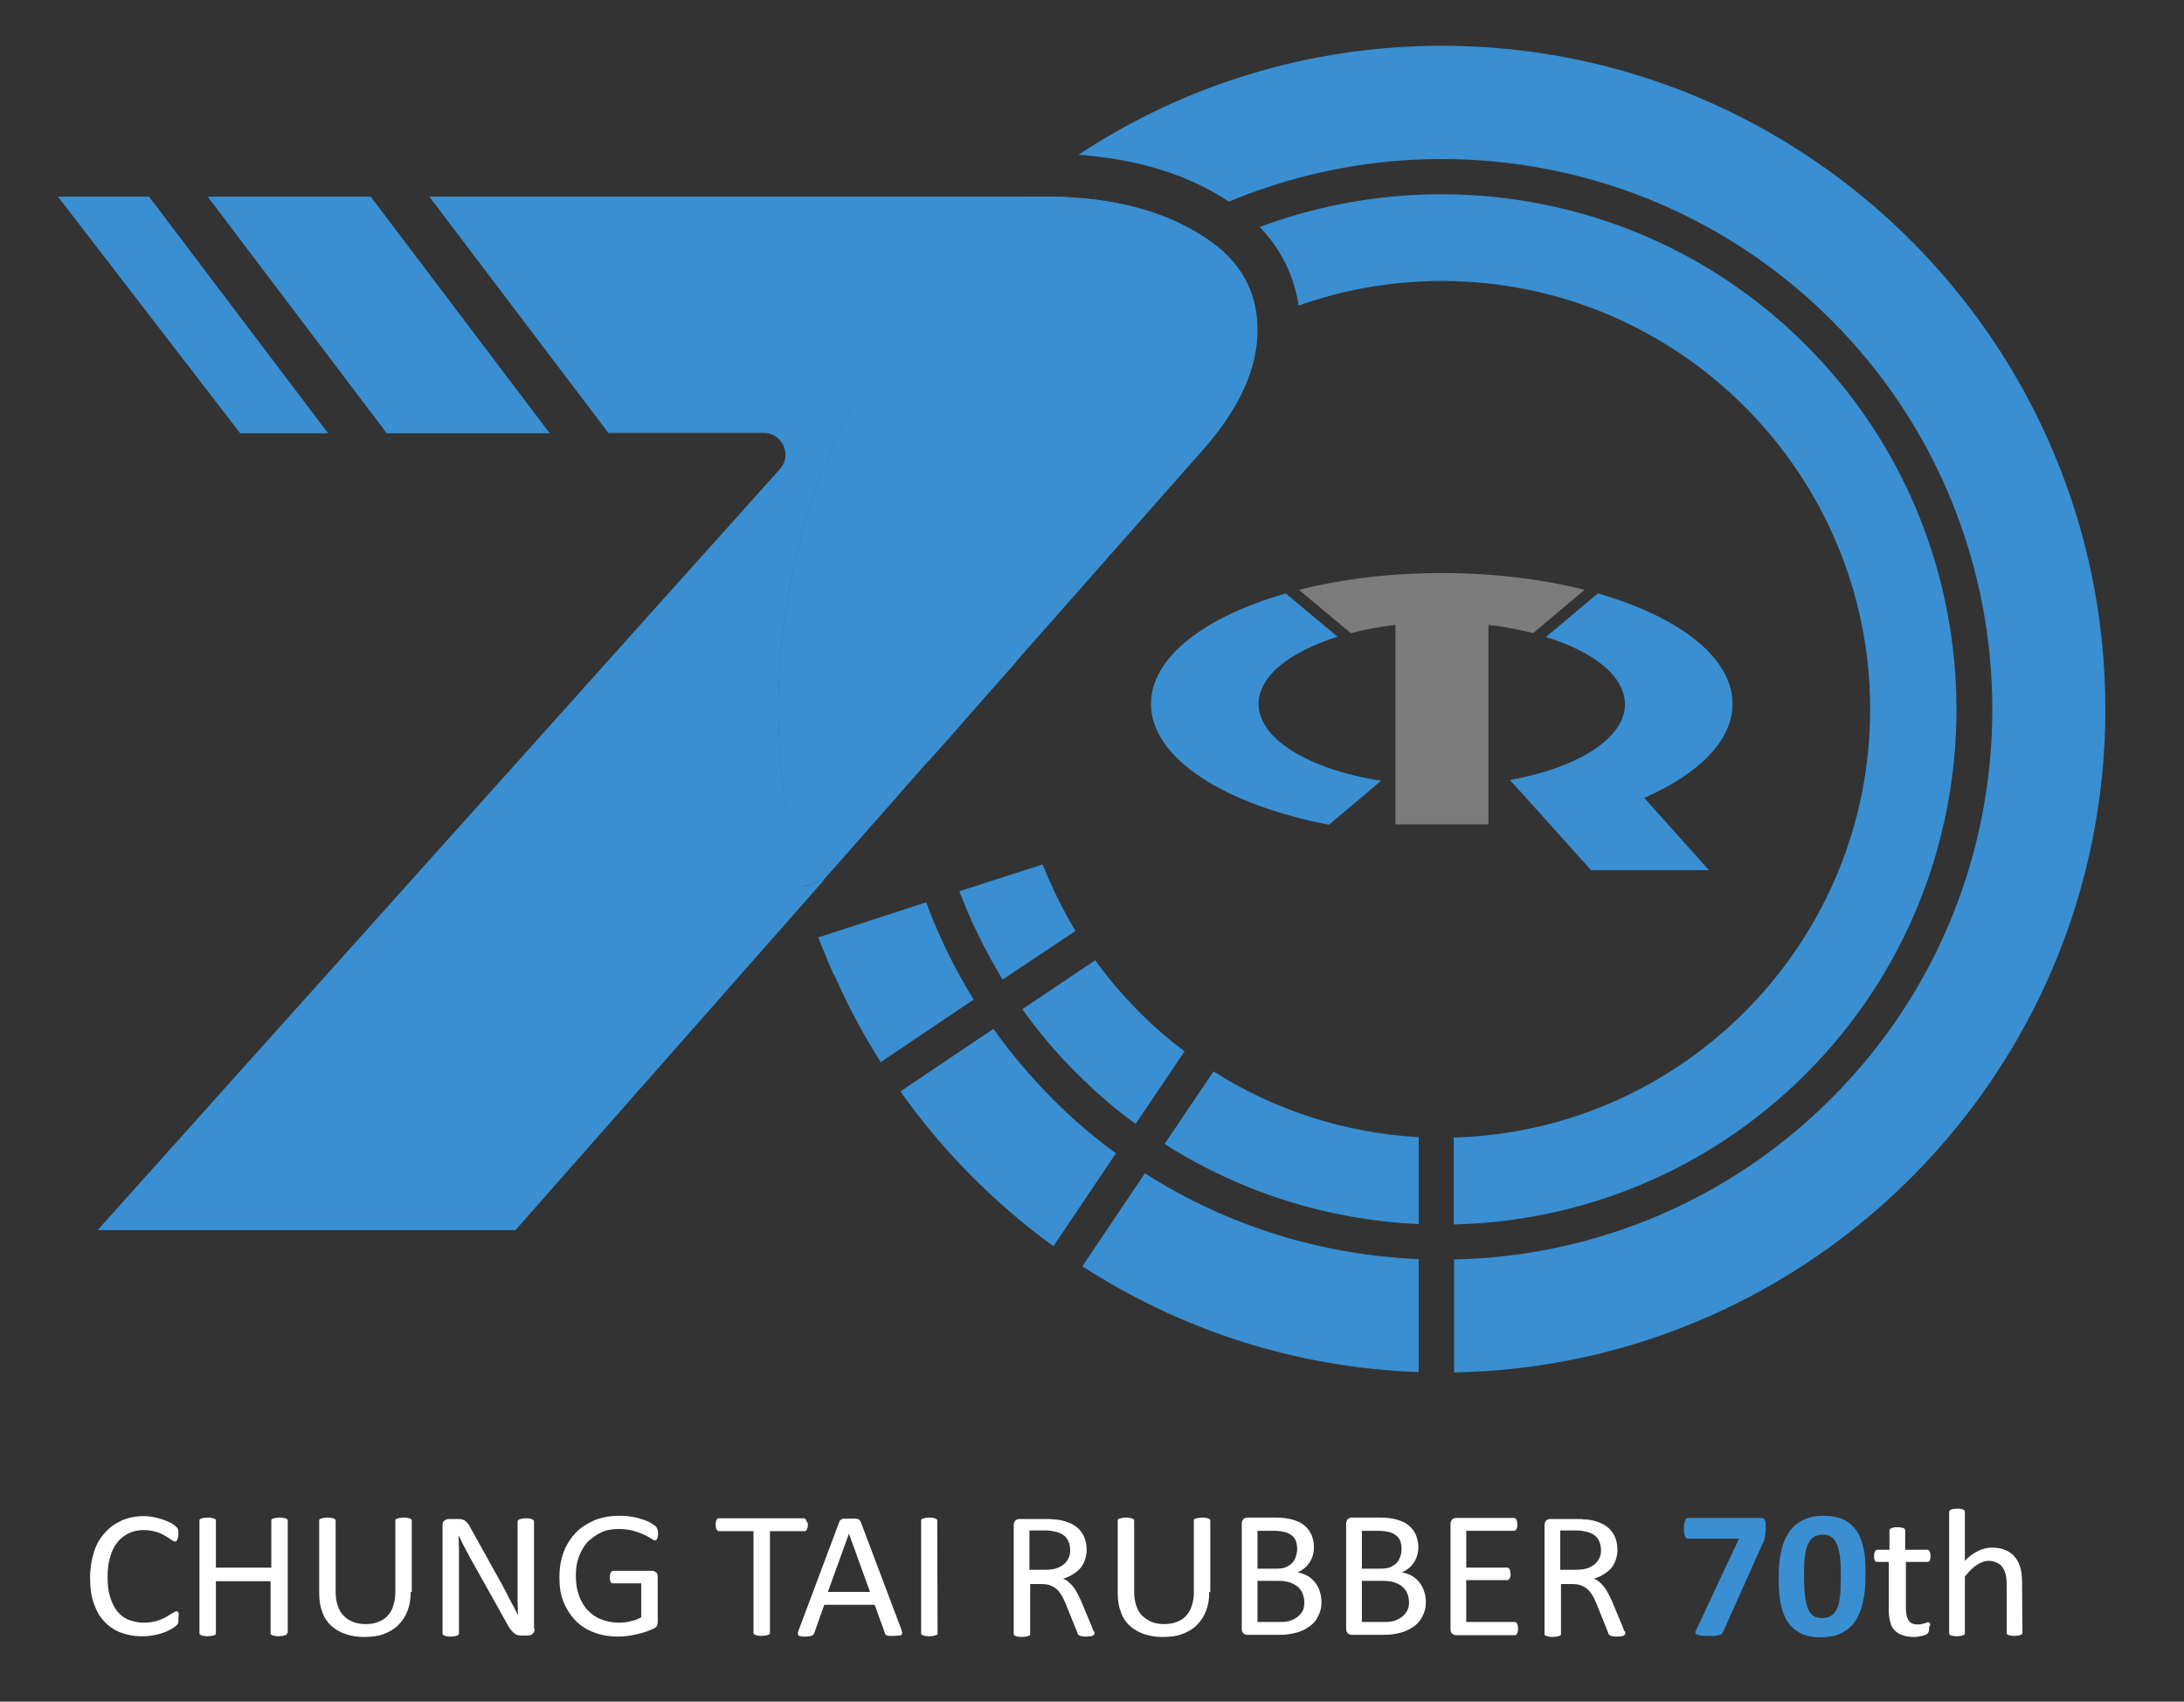 <?xml version="1.0" encoding="utf-8"?>
<!-- Generator: Adobe Illustrator 22.1.0, SVG Export Plug-In . SVG Version: 6.00 Build 0)  -->
<svg version="1.1" xmlns="http://www.w3.org/2000/svg" xmlns:xlink="http://www.w3.org/1999/xlink" x="0px" y="0px"
	 viewBox="0 0 611 476" style="enable-background:new 0 0 611 476;" xml:space="preserve">
<rect x="0" y="0" width="611" height="476" fill="#333333" stroke="none"/>
<style type="text/css">
	.st0{display:none;}
	.st1{display:inline;opacity:0.31;stroke:#FFFFFF;stroke-miterlimit:10;}
	.st2{fill:#398FD1;}
	.st3{fill:#FFFFFF;}
	.st4{fill:#7C7C7C;}
</style>
<g id="圖層_2" class="st0">
	<rect x="-18.7" y="-12" class="st1" width="641.3" height="504"/>
</g>
<g id="圖層_1">
	<g>
		<g>
			<g>
				<path class="st2" d="M300.9,260.4c-3.6-5.9-6.6-12.1-9.2-18.6l-23.3,7.5c3.2,8.5,7.3,16.8,12.1,24.7L300.9,260.4z"/>
				<path class="st2" d="M306.4,268.6L286,282.3c4.5,6.3,9.6,12.4,15.3,18c5.2,5.2,10.6,9.9,16.4,14.1l13.7-20.3
					C321.8,286.9,313.4,278.3,306.4,268.6z"/>
				<path class="st2" d="M339.5,299.7L325.8,320c21.7,13.8,46.2,21.3,71.1,22.4v-24.3C375.9,316.9,356.3,310.4,339.5,299.7z"/>
				<path class="st2" d="M272.4,279.6c-5.4-8.7-9.8-17.8-13.3-27.2l-28.9,9.4l-1.3,0.4c0,0,2.2,5.6,4.4,10.6l0.1-0.1
					c3.7,8.5,8.1,16.7,13,24.4L272.4,279.6z"/>
				<path class="st2" d="M294.4,307.3c-6.1-6.1-11.6-12.7-16.5-19.5l-26,17.5c11.8,16.7,26.3,31.3,42.8,43.3l17.5-26
					C306,318.1,300,313,294.4,307.3z"/>
				<path class="st2" d="M320.3,328.2l-17.5,26c27.3,17.7,59.5,28.4,94.1,29.6v-31.6C370.1,351.1,343.6,343.1,320.3,328.2z"/>
				<polygon class="st3" points="396.5,207.9 396.9,207.8 396.9,207.7 				"/>
				<polygon class="st3" points="401.8,198.4 401.8,198.4 401.8,198.4 				"/>
				<polygon class="st3" points="404.1,205.5 403.7,204.4 402.7,205.9 				"/>
				<polygon class="st3" points="403.4,203.3 403.7,204.4 405.9,201.2 401.8,198.4 404.6,202.5 				"/>
				<polygon class="st3" points="396.9,214.5 402.7,205.9 396.9,207.8 				"/>
				<polygon class="st3" points="396.9,207.7 396.9,207.8 402.7,205.9 403.7,204.4 403.4,203.3 				"/>
				<polygon class="st3" points="401.8,198.4 401.8,198.4 401.8,198.4 				"/>
				<polygon class="st3" points="403.4,203.3 404.6,202.5 401.8,198.4 401.8,198.4 				"/>
				<polygon class="st3" points="401.8,198.4 396.9,198.4 396.9,207.7 403.4,203.3 				"/>
				<path class="st2" d="M259.9,212.8l24.4-27.7c4.6-41.9,30.9-77.3,67.4-94.8c-0.5-8.7-4.3-15.8-11.4-21.6
					c-14.1,6.8-27.3,16.1-38.9,27.7C269.6,128.2,255.8,171.2,259.9,212.8z"/>
				<path class="st2" d="M363.3,85.5c12.5-4.5,26-6.9,40.1-6.9c66.1,0,119.8,53.8,119.8,119.8c0,65-52,118-116.5,119.8v24.3
					c35.8-0.8,71.3-14.9,98.5-42.1c56.2-56.2,56.2-147.7,0-203.9c-41.2-41.2-101.4-52.2-152.8-33C358.4,69.7,362,77,363.3,85.5z"/>
				<path class="st2" d="M403.4,12.8c-37.5,0-72.5,11.2-101.7,30.5c15,1.1,27.9,4.7,38.7,11c1.2,0.7,2.3,1.4,3.4,2.1
					c56-23.4,123-12.3,168.5,33.1c60.1,60.1,60.1,157.8,0,217.8c-29.2,29.2-67.2,44.2-105.5,45v31.6
					C507.5,382.1,589,299.6,589,198.4C589,96.1,505.7,12.8,403.4,12.8z"/>
				<path class="st2" d="M217.8,198.4c0,17.2,2.4,33.8,6.7,49.6l5.9-1.9l20.7-23.5c-7.4-47.1,6.9-96.9,43.1-133.1
					c10.9-10.9,23.1-19.9,36.1-26.8c-10.4-5.1-23.1-7.7-38-7.7h-6.8C244.3,89.1,217.8,140.7,217.8,198.4z"/>
				<g>
					<g>
						<g>
							<path class="st4" d="M443.3,165c-11.8-3-25.4-4.7-40-4.7c-14.5,0-28.1,1.7-39.9,4.7l14.5,12.1c3.9-1,8-1.8,12.5-2.3v55.8h26
								v-55.8c4.4,0.5,8.6,1.3,12.5,2.3L443.3,165z"/>
						</g>
					</g>
					<g>
						<g>
							<path class="st2" d="M386.4,218.4c-20-3.1-34.3-11.6-34.3-21.5c0-7.8,8.8-14.6,22.1-18.8L359.7,166
								c-22.7,6.5-37.7,17.9-37.7,30.9c0,15.2,20.6,28.2,49.8,33.8L386.4,218.4z"/>
						</g>
					</g>
					<g>
						<g>
							<path class="st2" d="M484.7,196.9c0-13-15-24.4-37.7-30.9l-14.5,12.2c13.4,4.1,22.1,11,22.1,18.8c0,9.6-13.3,17.8-32.2,21.2
								l3.2,3.5l0,0l19.5,21.7h33L460,223.2C475.2,216.5,484.7,207.2,484.7,196.9z"/>
						</g>
					</g>
				</g>
				<g>
					<g>
						<path class="st3" d="M49.9,452.8c0,0.3,0,0.5,0,0.7s0,0.4-0.1,0.5c0,0.2-0.1,0.3-0.2,0.4c-0.1,0.1-0.2,0.3-0.4,0.4
							c-0.2,0.2-0.5,0.4-1.1,0.8c-0.6,0.3-1.3,0.7-2.1,1c-0.8,0.3-1.8,0.6-2.9,0.8c-1.1,0.2-2.3,0.3-3.5,0.3c-2.2,0-4.2-0.4-6-1.1
							c-1.8-0.7-3.3-1.8-4.5-3.1c-1.3-1.4-2.2-3.1-2.9-5.1c-0.7-2-1-4.4-1-7c0-2.7,0.4-5.1,1.1-7.3c0.7-2.2,1.7-3.9,3.1-5.4
							c1.3-1.5,2.9-2.6,4.7-3.4c1.8-0.8,3.9-1.2,6.1-1.2c1,0,1.9,0.1,2.9,0.3c0.9,0.2,1.8,0.4,2.6,0.7c0.8,0.3,1.5,0.6,2.1,0.9
							c0.6,0.3,1,0.6,1.3,0.9c0.2,0.2,0.4,0.4,0.5,0.5c0.1,0.1,0.1,0.3,0.2,0.4c0,0.2,0.1,0.4,0.1,0.6s0,0.5,0,0.8
							c0,0.3,0,0.6-0.1,0.9c-0.1,0.3-0.1,0.4-0.2,0.6c-0.1,0.2-0.2,0.3-0.3,0.4c-0.1,0.1-0.2,0.1-0.4,0.1c-0.2,0-0.6-0.2-1-0.5
							c-0.4-0.3-1-0.7-1.7-1.1c-0.7-0.4-1.5-0.8-2.5-1.1c-1-0.3-2.2-0.5-3.6-0.5c-1.5,0-2.9,0.3-4.1,0.9s-2.3,1.4-3.2,2.6
							c-0.9,1.1-1.6,2.5-2,4.1c-0.5,1.6-0.7,3.5-0.7,5.6c0,2.1,0.2,3.9,0.7,5.5c0.5,1.6,1.1,2.9,2,4c0.9,1.1,1.9,1.9,3.2,2.4
							s2.7,0.8,4.3,0.8c1.4,0,2.5-0.2,3.6-0.5c1-0.3,1.9-0.7,2.6-1.1s1.3-0.8,1.8-1.1c0.5-0.3,0.8-0.5,1.1-0.5c0.1,0,0.2,0,0.3,0.1
							c0.1,0.1,0.2,0.1,0.2,0.3c0.1,0.1,0.1,0.3,0.1,0.6C50,452,49.9,452.4,49.9,452.8z"/>
						<path class="st3" d="M80.3,456.8c0,0.1,0,0.3-0.1,0.4c-0.1,0.1-0.2,0.2-0.4,0.2c-0.2,0.1-0.4,0.1-0.7,0.2
							c-0.3,0-0.6,0.1-1.1,0.1s-0.8,0-1.1-0.1c-0.3,0-0.5-0.1-0.7-0.2c-0.2-0.1-0.3-0.1-0.4-0.2c-0.1-0.1-0.1-0.2-0.1-0.4v-14.5
							H60.4v14.5c0,0.1,0,0.3-0.1,0.4c-0.1,0.1-0.2,0.2-0.4,0.2c-0.2,0.1-0.4,0.1-0.7,0.2c-0.3,0-0.7,0.1-1.1,0.1
							c-0.4,0-0.8,0-1.1-0.1c-0.3,0-0.5-0.1-0.7-0.2s-0.3-0.1-0.4-0.2c-0.1-0.1-0.1-0.2-0.1-0.4v-31.4c0-0.1,0-0.3,0.1-0.4
							c0.1-0.1,0.2-0.2,0.4-0.2c0.2-0.1,0.4-0.1,0.7-0.2c0.3,0,0.7-0.1,1.1-0.1c0.4,0,0.8,0,1.1,0.1c0.3,0,0.5,0.1,0.7,0.2
							c0.2,0.1,0.3,0.1,0.4,0.2c0.1,0.1,0.1,0.2,0.1,0.4v13.1h15.5v-13.1c0-0.1,0-0.3,0.1-0.4s0.2-0.2,0.4-0.2
							c0.2-0.1,0.4-0.1,0.7-0.2c0.3,0,0.6-0.1,1.1-0.1c0.4,0,0.8,0,1.1,0.1c0.3,0,0.5,0.1,0.7,0.2c0.2,0.1,0.3,0.1,0.4,0.2
							s0.1,0.2,0.1,0.4v31.4H80.3z"/>
						<path class="st3" d="M114.9,445.3c0,2-0.3,3.8-0.9,5.3c-0.6,1.6-1.5,2.9-2.6,4s-2.5,1.9-4.1,2.5c-1.6,0.6-3.4,0.8-5.5,0.8
							c-1.9,0-3.6-0.3-5.1-0.8s-2.9-1.3-4-2.3c-1.1-1-2-2.3-2.5-3.8c-0.6-1.5-0.9-3.3-0.9-5.3v-20.3c0-0.1,0-0.3,0.1-0.4
							s0.2-0.2,0.4-0.2c0.2-0.1,0.4-0.1,0.7-0.2c0.3,0,0.6-0.1,1.1-0.1c0.4,0,0.8,0,1.1,0.1c0.3,0,0.5,0.1,0.7,0.2
							c0.2,0.1,0.3,0.1,0.4,0.2c0.1,0.1,0.1,0.2,0.1,0.4v19.8c0,1.5,0.2,2.8,0.6,4c0.4,1.1,0.9,2.1,1.7,2.8c0.7,0.8,1.6,1.3,2.6,1.7
							c1,0.4,2.2,0.6,3.5,0.6c1.3,0,2.5-0.2,3.5-0.6c1-0.4,1.9-0.9,2.6-1.7c0.7-0.7,1.3-1.7,1.6-2.8c0.4-1.1,0.6-2.4,0.6-3.8v-20
							c0-0.1,0-0.3,0.1-0.4c0.1-0.1,0.2-0.2,0.4-0.2c0.2-0.1,0.4-0.1,0.7-0.2c0.3,0,0.7-0.1,1.1-0.1s0.8,0,1.1,0.1
							c0.3,0,0.5,0.1,0.7,0.2c0.2,0.1,0.3,0.1,0.4,0.2s0.1,0.2,0.1,0.4v19.9H114.9L114.9,445.3z"/>
						<path class="st3" d="M149.6,455.6c0,0.3-0.1,0.6-0.2,0.9c-0.1,0.2-0.3,0.4-0.5,0.6c-0.2,0.2-0.4,0.3-0.6,0.3s-0.5,0.1-0.7,0.1
							h-1.5c-0.5,0-0.9,0-1.2-0.1c-0.4-0.1-0.7-0.3-1-0.5c-0.3-0.2-0.6-0.6-1-1c-0.3-0.4-0.7-1-1-1.6l-10.4-18.6c-0.5-1-1.1-2-1.6-3
							c-0.6-1.1-1.1-2.1-1.5-3.1h-0.1c0,1.2,0.1,2.5,0.1,3.7c0,1.2,0,2.5,0,3.8v19.8c0,0.1,0,0.2-0.1,0.3c-0.1,0.1-0.2,0.2-0.4,0.3
							c-0.2,0.1-0.4,0.1-0.7,0.2c-0.3,0-0.7,0.1-1.1,0.1s-0.8,0-1.1-0.1c-0.3,0-0.5-0.1-0.7-0.2c-0.2-0.1-0.3-0.1-0.4-0.3
							c-0.1-0.1-0.1-0.2-0.1-0.3v-30.2c0-0.7,0.2-1.2,0.6-1.4c0.4-0.3,0.8-0.4,1.3-0.4h2.2c0.5,0,1,0,1.3,0.1
							c0.4,0.1,0.7,0.2,0.9,0.4c0.3,0.2,0.6,0.5,0.8,0.8c0.3,0.3,0.5,0.8,0.8,1.3l8,14.4c0.5,0.9,1,1.7,1.4,2.6
							c0.5,0.8,0.9,1.7,1.3,2.5c0.4,0.8,0.8,1.6,1.3,2.4c0.4,0.8,0.8,1.6,1.2,2.4l0,0c0-1.3-0.1-2.7-0.1-4.2s0-2.8,0-4.2v-17.8
							c0-0.1,0-0.2,0.1-0.3c0.1-0.1,0.2-0.2,0.4-0.3s0.4-0.1,0.7-0.2c0.3,0,0.7-0.1,1.1-0.1c0.4,0,0.8,0,1.1,0.1
							c0.3,0,0.5,0.1,0.7,0.2c0.2,0.1,0.3,0.2,0.4,0.3c0.1,0.1,0.1,0.2,0.1,0.3v30L149.6,455.6L149.6,455.6z"/>
						<path class="st3" d="M184.1,429.1c0,0.3,0,0.6-0.1,0.8c0,0.2-0.1,0.4-0.2,0.6c-0.1,0.2-0.2,0.3-0.3,0.3s-0.2,0.1-0.3,0.1
							c-0.2,0-0.6-0.2-1-0.5c-0.5-0.3-1.1-0.7-2-1.1c-0.8-0.4-1.8-0.7-3-1.1c-1.1-0.3-2.5-0.5-4.1-0.5c-1.9,0-3.6,0.3-5,1
							c-1.4,0.7-2.7,1.6-3.8,2.7c-1,1.2-1.8,2.5-2.4,4.2c-0.6,1.6-0.8,3.3-0.8,5.2c0,2.1,0.3,3.9,0.9,5.6c0.6,1.6,1.4,3,2.5,4.1
							s2.3,2,3.8,2.5c1.5,0.6,3.1,0.9,4.9,0.9c1,0,2.1-0.1,3.2-0.4c1.1-0.2,2.1-0.6,3-1.1v-9.5h-7.9c-0.3,0-0.5-0.1-0.7-0.4
							c-0.1-0.3-0.2-0.7-0.2-1.3c0-0.3,0-0.6,0.1-0.8c0-0.2,0.1-0.4,0.2-0.6c0.1-0.1,0.2-0.2,0.3-0.3c0.1-0.1,0.2-0.1,0.4-0.1h10.8
							c0.2,0,0.4,0,0.6,0.1s0.4,0.2,0.5,0.3c0.2,0.1,0.3,0.3,0.4,0.6c0.1,0.2,0.1,0.5,0.1,0.8v12.5c0,0.4-0.1,0.8-0.2,1.1
							c-0.2,0.3-0.5,0.6-1,0.8c-0.5,0.2-1.2,0.5-2,0.8c-0.8,0.3-1.6,0.5-2.5,0.7c-0.9,0.2-1.7,0.4-2.6,0.5c-0.9,0.1-1.7,0.2-2.6,0.2
							c-2.6,0-5-0.4-7-1.2c-2.1-0.8-3.8-1.9-5.2-3.4c-1.4-1.5-2.5-3.2-3.3-5.2c-0.8-2-1.1-4.3-1.1-6.8c0-2.6,0.4-5,1.2-7.1
							s2-3.9,3.4-5.4c1.5-1.5,3.3-2.6,5.3-3.5c2.1-0.8,4.4-1.2,6.9-1.2c1.3,0,2.5,0.1,3.7,0.3c1.1,0.2,2.1,0.5,3,0.8
							c0.9,0.3,1.6,0.6,2.2,1c0.6,0.4,1,0.6,1.2,0.8c0.2,0.2,0.4,0.5,0.5,0.8C184.1,428.2,184.1,428.6,184.1,429.1z"/>
						<path class="st3" d="M226,426.5c0,0.3,0,0.6-0.1,0.8c-0.1,0.2-0.1,0.4-0.2,0.6c-0.1,0.1-0.2,0.2-0.3,0.3
							c-0.1,0.1-0.2,0.1-0.4,0.1h-9.6v28.4c0,0.1,0,0.3-0.1,0.4c-0.1,0.1-0.2,0.2-0.4,0.2c-0.2,0.1-0.4,0.1-0.7,0.2
							c-0.3,0-0.7,0.1-1.1,0.1c-0.4,0-0.8,0-1.1-0.1c-0.3,0-0.5-0.1-0.7-0.2c-0.2-0.1-0.3-0.1-0.4-0.2c-0.1-0.1-0.1-0.2-0.1-0.4
							v-28.4h-9.6c-0.1,0-0.3,0-0.4-0.1c-0.1-0.1-0.2-0.2-0.3-0.3s-0.1-0.3-0.2-0.6c0-0.2-0.1-0.5-0.1-0.8s0-0.6,0.1-0.8
							c0-0.2,0.1-0.4,0.2-0.6c0.1-0.2,0.2-0.3,0.3-0.3c0.1-0.1,0.2-0.1,0.4-0.1h23.6c0.1,0,0.3,0,0.4,0.1c0.1,0.1,0.2,0.2,0.3,0.3
							c0.1,0.2,0.1,0.3,0.2,0.6C226,425.9,226,426.2,226,426.5z"/>
						<path class="st3" d="M252.2,455.9c0.1,0.4,0.2,0.7,0.2,0.9c0,0.2-0.1,0.4-0.2,0.5c-0.1,0.1-0.4,0.2-0.7,0.2s-0.8,0.1-1.3,0.1
							s-1,0-1.3,0c-0.3,0-0.6-0.1-0.7-0.1c-0.2-0.1-0.3-0.1-0.4-0.2c-0.1-0.1-0.2-0.2-0.2-0.4l-2.9-8h-14.1l-2.8,7.9
							c-0.1,0.2-0.1,0.3-0.2,0.4c-0.1,0.1-0.2,0.2-0.4,0.3s-0.4,0.1-0.7,0.2c-0.3,0-0.7,0.1-1.2,0.1s-0.9,0-1.2-0.1
							c-0.3,0-0.6-0.1-0.7-0.2c-0.1-0.1-0.2-0.3-0.2-0.5s0.1-0.5,0.2-0.9l11.4-30.4c0.1-0.2,0.2-0.3,0.3-0.5
							c0.1-0.1,0.3-0.2,0.5-0.3c0.2-0.1,0.5-0.1,0.8-0.1c0.3,0,0.8,0,1.3,0c0.6,0,1,0,1.4,0c0.4,0,0.7,0.1,0.9,0.1
							c0.2,0.1,0.4,0.2,0.5,0.3c0.1,0.1,0.2,0.3,0.3,0.5L252.2,455.9z M237.5,429L237.5,429l-5.9,16.3h11.8L237.5,429z"/>
						<path class="st3" d="M262.3,456.8c0,0.1,0,0.3-0.1,0.4c-0.1,0.1-0.2,0.2-0.4,0.2c-0.2,0.1-0.4,0.1-0.7,0.2
							c-0.3,0-0.7,0.1-1.1,0.1s-0.8,0-1.1-0.1c-0.3,0-0.5-0.1-0.7-0.2c-0.2-0.1-0.3-0.1-0.4-0.2c-0.1-0.1-0.1-0.2-0.1-0.4v-31.4
							c0-0.1,0-0.3,0.1-0.4c0.1-0.1,0.2-0.2,0.4-0.2c0.2-0.1,0.4-0.1,0.7-0.2c0.3,0,0.6-0.1,1-0.1s0.8,0,1.1,0.1
							c0.3,0,0.5,0.1,0.7,0.2c0.2,0.1,0.3,0.1,0.4,0.2s0.1,0.2,0.1,0.4L262.3,456.8L262.3,456.8z"/>
						<path class="st3" d="M306.2,456.8c0,0.1,0,0.3-0.1,0.4c-0.1,0.1-0.2,0.2-0.3,0.3c-0.1,0.1-0.4,0.1-0.7,0.2
							c-0.3,0-0.7,0.1-1.3,0.1c-0.5,0-0.8,0-1.1-0.1c-0.3,0-0.5-0.1-0.7-0.2s-0.3-0.2-0.4-0.3c-0.1-0.1-0.2-0.3-0.2-0.5l-3.1-7.7
							c-0.4-0.9-0.7-1.7-1.1-2.4c-0.4-0.7-0.9-1.4-1.4-1.9s-1.2-0.9-1.9-1.2c-0.7-0.3-1.6-0.4-2.7-0.4h-3V457c0,0.1,0,0.3-0.1,0.4
							s-0.2,0.2-0.4,0.2c-0.2,0.1-0.4,0.1-0.7,0.2c-0.3,0-0.7,0.1-1.1,0.1s-0.8,0-1.1-0.1c-0.3,0-0.5-0.1-0.7-0.2
							c-0.2-0.1-0.3-0.1-0.4-0.2c-0.1-0.1-0.1-0.2-0.1-0.4v-30.3c0-0.7,0.2-1.1,0.5-1.4c0.4-0.3,0.7-0.4,1.1-0.4h7.2
							c0.9,0,1.6,0,2.1,0.1c0.6,0,1.1,0.1,1.5,0.1c1.3,0.2,2.5,0.6,3.5,1c1,0.5,1.9,1.1,2.5,1.8c0.6,0.7,1.2,1.6,1.5,2.5
							s0.5,2,0.5,3.1s-0.2,2.1-0.5,2.9c-0.3,0.9-0.7,1.6-1.3,2.3c-0.6,0.7-1.3,1.2-2.1,1.7c-0.8,0.5-1.7,0.9-2.7,1.2
							c0.6,0.2,1.1,0.5,1.5,0.9c0.5,0.4,0.9,0.8,1.3,1.3c0.4,0.5,0.8,1.1,1.1,1.7c0.3,0.6,0.7,1.4,1.1,2.2l3,7.2
							c0.2,0.6,0.4,1,0.5,1.3C306.2,456.4,306.2,456.6,306.2,456.8z M299.4,433.7c0-1.3-0.3-2.4-0.9-3.3s-1.6-1.5-3-1.9
							c-0.4-0.1-0.9-0.2-1.5-0.3c-0.6-0.1-1.3-0.1-2.2-0.1H288v11h4.4c1.2,0,2.2-0.1,3.1-0.4c0.9-0.3,1.6-0.7,2.2-1.2
							c0.6-0.5,1-1.1,1.3-1.8C299.3,435,299.4,434.5,299.4,433.7z"/>
						<path class="st3" d="M338.3,445.3c0,2-0.3,3.8-0.9,5.3c-0.6,1.6-1.5,2.9-2.6,4c-1.1,1.1-2.5,1.9-4.1,2.5
							c-1.6,0.6-3.4,0.8-5.5,0.8c-1.9,0-3.6-0.3-5.1-0.8s-2.9-1.3-4-2.3s-2-2.3-2.5-3.8c-0.6-1.5-0.9-3.3-0.9-5.3v-20.3
							c0-0.1,0-0.3,0.1-0.4c0.1-0.1,0.2-0.2,0.4-0.2c0.2-0.1,0.4-0.1,0.7-0.2c0.3,0,0.6-0.1,1.1-0.1c0.4,0,0.8,0,1.1,0.1
							c0.3,0,0.5,0.1,0.7,0.2c0.2,0.1,0.3,0.1,0.4,0.2c0.1,0.1,0.1,0.2,0.1,0.4v19.8c0,1.5,0.2,2.8,0.6,4c0.4,1.1,0.9,2.1,1.7,2.8
							c0.8,0.7,1.6,1.3,2.6,1.7c1,0.4,2.2,0.6,3.5,0.6c1.3,0,2.5-0.2,3.5-0.6c1-0.4,1.9-0.9,2.6-1.7c0.7-0.8,1.3-1.7,1.6-2.8
							c0.4-1.1,0.6-2.4,0.6-3.8v-20c0-0.1,0-0.3,0.1-0.4s0.2-0.2,0.4-0.2c0.2-0.1,0.4-0.1,0.7-0.2c0.3,0,0.7-0.1,1.1-0.1
							c0.4,0,0.8,0,1.1,0.1c0.3,0,0.5,0.1,0.7,0.2c0.2,0.1,0.3,0.1,0.4,0.2s0.1,0.2,0.1,0.4v19.9H338.3L338.3,445.3z"/>
						<path class="st3" d="M369.7,448c0,1-0.1,2-0.4,2.8c-0.3,0.9-0.7,1.6-1.1,2.3c-0.5,0.7-1.1,1.3-1.8,1.8c-0.7,0.5-1.5,1-2.3,1.3
							c-0.9,0.4-1.8,0.6-2.8,0.8c-1,0.2-2.1,0.3-3.4,0.3H349c-0.4,0-0.8-0.1-1.1-0.4c-0.4-0.3-0.5-0.7-0.5-1.4v-29.2
							c0-0.7,0.2-1.1,0.5-1.4c0.4-0.3,0.7-0.4,1.1-0.4h7.7c2,0,3.7,0.2,5,0.6c1.3,0.4,2.4,0.9,3.2,1.6c0.9,0.7,1.5,1.6,2,2.6
							c0.4,1,0.7,2.2,0.7,3.5c0,0.8-0.1,1.5-0.3,2.2c-0.2,0.7-0.5,1.4-0.9,2c-0.4,0.6-0.8,1.1-1.4,1.6s-1.2,0.9-2,1.2
							c0.9,0.2,1.8,0.5,2.6,0.9c0.8,0.4,1.5,1,2.1,1.7c0.6,0.7,1.1,1.5,1.4,2.4C369.5,445.9,369.7,446.9,369.7,448z M362.9,433.4
							c0-0.8-0.1-1.5-0.3-2.2c-0.2-0.6-0.6-1.2-1.1-1.6s-1.1-0.8-1.9-1c-0.8-0.2-1.8-0.4-3.1-0.4h-4.7v10.6h5.1
							c1.2,0,2.1-0.1,2.8-0.4c0.7-0.3,1.3-0.7,1.8-1.2s0.8-1.1,1-1.7C362.7,434.8,362.9,434.1,362.9,433.4z M364.9,448.3
							c0-1-0.2-1.8-0.5-2.6c-0.3-0.7-0.8-1.4-1.4-1.9s-1.4-0.9-2.3-1.2c-0.9-0.3-2.1-0.4-3.5-0.4h-5.4v11.5h6.6c1,0,1.9-0.1,2.7-0.4
							c0.8-0.3,1.4-0.6,2-1.1s1-1,1.4-1.7C364.7,450,364.9,449.2,364.9,448.3z"/>
						<path class="st3" d="M398.9,448c0,1-0.1,2-0.4,2.8c-0.3,0.9-0.7,1.6-1.1,2.3c-0.5,0.7-1.1,1.3-1.8,1.8c-0.7,0.5-1.5,1-2.3,1.3
							c-0.9,0.4-1.8,0.6-2.8,0.8c-1,0.2-2.1,0.3-3.4,0.3h-8.9c-0.4,0-0.8-0.1-1.1-0.4c-0.4-0.3-0.5-0.7-0.5-1.4v-29.2
							c0-0.7,0.2-1.1,0.5-1.4c0.4-0.3,0.7-0.4,1.1-0.4h7.7c2,0,3.7,0.2,5,0.6c1.3,0.4,2.4,0.9,3.2,1.6c0.9,0.7,1.5,1.6,2,2.6
							c0.4,1,0.7,2.2,0.7,3.5c0,0.8-0.1,1.5-0.3,2.2s-0.5,1.4-0.9,2s-0.8,1.1-1.4,1.6c-0.6,0.5-1.2,0.9-2,1.2
							c0.9,0.2,1.8,0.5,2.6,0.9c0.8,0.4,1.5,1,2.1,1.7c0.6,0.7,1.1,1.5,1.4,2.4C398.7,445.9,398.9,446.9,398.9,448z M392.1,433.4
							c0-0.8-0.1-1.5-0.3-2.2c-0.2-0.6-0.6-1.2-1.1-1.6s-1.1-0.8-1.9-1c-0.8-0.2-1.8-0.4-3.1-0.4H381v10.6h5.1
							c1.2,0,2.1-0.1,2.8-0.4c0.7-0.3,1.3-0.7,1.8-1.2s0.8-1.1,1-1.7C392,434.8,392.1,434.1,392.1,433.4z M394.2,448.3
							c0-1-0.2-1.8-0.5-2.6c-0.3-0.7-0.8-1.4-1.4-1.9c-0.6-0.5-1.4-0.9-2.3-1.2c-0.9-0.3-2.1-0.4-3.5-0.4H381v11.5h6.6
							c1,0,1.9-0.1,2.7-0.4c0.8-0.3,1.4-0.6,2-1.1c0.6-0.5,1-1,1.4-1.7C394,450,394.2,449.2,394.2,448.3z"/>
						<path class="st3" d="M424.7,455.6c0,0.3,0,0.6-0.1,0.8c0,0.2-0.1,0.4-0.2,0.6s-0.2,0.3-0.3,0.3c-0.1,0.1-0.2,0.1-0.4,0.1
							h-16.3c-0.4,0-0.8-0.1-1.1-0.4c-0.4-0.3-0.5-0.7-0.5-1.4v-29.2c0-0.7,0.2-1.1,0.5-1.4c0.4-0.3,0.7-0.4,1.1-0.4h16.1
							c0.1,0,0.3,0,0.4,0.1c0.1,0.1,0.2,0.2,0.3,0.3c0.1,0.2,0.1,0.3,0.2,0.6c0.1,0.3,0.1,0.5,0.1,0.8c0,0.3,0,0.6-0.1,0.8
							c0,0.2-0.1,0.4-0.2,0.6c-0.1,0.2-0.2,0.2-0.3,0.3s-0.2,0.1-0.4,0.1h-13.3v10.3h11.4c0.1,0,0.3,0,0.4,0.1s0.2,0.2,0.3,0.3
							c0.1,0.1,0.1,0.3,0.2,0.6c0,0.2,0.1,0.5,0.1,0.8c0,0.3,0,0.6-0.1,0.8c0,0.2-0.1,0.4-0.2,0.5c-0.1,0.1-0.2,0.2-0.3,0.3
							c-0.1,0.1-0.2,0.1-0.4,0.1h-11.4v11.7h13.5c0.1,0,0.3,0,0.4,0.1c0.1,0.1,0.2,0.2,0.3,0.3c0.1,0.1,0.1,0.3,0.2,0.6
							C424.7,455,424.7,455.3,424.7,455.6z"/>
						<path class="st3" d="M454.7,456.8c0,0.1,0,0.3-0.1,0.4c-0.1,0.1-0.2,0.2-0.3,0.3c-0.1,0.1-0.4,0.1-0.7,0.2
							c-0.3,0-0.7,0.1-1.3,0.1c-0.5,0-0.8,0-1.1-0.1c-0.3,0-0.5-0.1-0.7-0.2s-0.3-0.2-0.4-0.3c-0.1-0.1-0.2-0.3-0.2-0.5l-3.1-7.7
							c-0.4-0.9-0.7-1.7-1.1-2.4c-0.4-0.7-0.9-1.4-1.4-1.9s-1.2-0.9-1.9-1.2c-0.7-0.3-1.6-0.4-2.7-0.4h-3V457c0,0.1,0,0.3-0.1,0.4
							s-0.2,0.2-0.4,0.2c-0.2,0.1-0.4,0.1-0.7,0.2c-0.3,0-0.7,0.1-1.1,0.1s-0.8,0-1.1-0.1c-0.3,0-0.5-0.1-0.7-0.2
							c-0.2-0.1-0.3-0.1-0.4-0.2c-0.1-0.1-0.1-0.2-0.1-0.4v-30.3c0-0.7,0.2-1.1,0.5-1.4c0.4-0.3,0.7-0.4,1.1-0.4h7.2
							c0.9,0,1.6,0,2.1,0.1c0.6,0,1.1,0.1,1.5,0.1c1.3,0.2,2.5,0.6,3.5,1c1,0.5,1.9,1.1,2.5,1.8c0.6,0.7,1.2,1.6,1.5,2.5
							s0.5,2,0.5,3.1s-0.2,2.1-0.5,2.9c-0.3,0.9-0.7,1.6-1.3,2.3c-0.6,0.7-1.3,1.2-2.1,1.7c-0.8,0.5-1.7,0.9-2.7,1.2
							c0.6,0.2,1.1,0.5,1.5,0.9c0.5,0.4,0.9,0.8,1.3,1.3c0.4,0.5,0.8,1.1,1.1,1.7c0.3,0.6,0.7,1.4,1.1,2.2l3,7.2
							c0.2,0.6,0.4,1,0.5,1.3C454.7,456.4,454.7,456.6,454.7,456.8z M447.9,433.7c0-1.3-0.3-2.4-0.9-3.3s-1.6-1.5-3-1.9
							c-0.4-0.1-0.9-0.2-1.5-0.3c-0.6-0.1-1.3-0.1-2.2-0.1h-3.8v11h4.4c1.2,0,2.2-0.1,3.1-0.4c0.9-0.3,1.6-0.7,2.2-1.2
							c0.6-0.5,1-1.1,1.3-1.8C447.8,435,447.9,434.5,447.9,433.7z"/>
						<path class="st2" d="M494,427.5c0,0.5,0,0.9-0.1,1.3c0,0.4-0.1,0.7-0.1,1c-0.1,0.3-0.1,0.6-0.2,0.9c-0.1,0.3-0.2,0.6-0.4,0.9
							l-11.2,25c-0.1,0.2-0.2,0.4-0.4,0.5c-0.2,0.1-0.4,0.2-0.7,0.3c-0.3,0.1-0.7,0.1-1.1,0.2c-0.4,0.1-1,0-1.7,0
							c-0.9,0-1.7,0-2.2-0.1s-0.9-0.2-1.2-0.3c-0.3-0.1-0.4-0.3-0.4-0.5c0-0.2,0-0.4,0.2-0.7l12-25.6h-14.3c-0.4,0-0.6-0.2-0.8-0.7
							c-0.2-0.5-0.3-1.2-0.3-2.2c0-0.5,0-0.9,0.1-1.3c0.1-0.4,0.1-0.7,0.2-0.9c0.1-0.2,0.2-0.4,0.3-0.5c0.1-0.1,0.3-0.2,0.5-0.2
							h20.2c0.3,0,0.6,0,0.8,0.1c0.2,0.1,0.4,0.2,0.5,0.4c0.1,0.2,0.2,0.5,0.3,0.9C493.9,426.4,494,426.9,494,427.5z"/>
						<path class="st2" d="M521.9,440.9c0,2.6-0.2,5-0.7,7.1c-0.4,2.1-1.2,3.9-2.1,5.4c-1,1.5-2.3,2.6-3.9,3.4
							c-1.6,0.8-3.5,1.2-5.8,1.2c-2.3,0-4.3-0.4-5.8-1.2c-1.5-0.8-2.7-1.9-3.6-3.3c-0.9-1.4-1.5-3.2-1.9-5.3
							c-0.4-2.1-0.5-4.4-0.5-7.1c0-2.6,0.2-5,0.7-7.1c0.4-2.1,1.2-3.9,2.2-5.4s2.3-2.6,3.9-3.4c1.6-0.8,3.5-1.2,5.8-1.2
							s4.3,0.4,5.8,1.2c1.5,0.8,2.7,1.9,3.6,3.3c0.9,1.4,1.5,3.2,1.9,5.3C521.9,435.9,521.9,438.3,521.9,440.9z M515,441.2
							c0-1.6,0-2.9-0.1-4.1c-0.1-1.2-0.2-2.2-0.4-3.1s-0.4-1.6-0.7-2.2c-0.3-0.6-0.6-1.1-1-1.5c-0.4-0.4-0.8-0.6-1.3-0.8
							s-1-0.2-1.6-0.2c-1,0-1.9,0.2-2.6,0.7c-0.7,0.5-1.2,1.2-1.6,2.2c-0.4,1-0.7,2.2-0.8,3.6c-0.2,1.4-0.2,3.1-0.2,5
							c0,2.3,0.1,4.3,0.3,5.8c0.2,1.5,0.5,2.7,0.9,3.6c0.4,0.9,0.9,1.5,1.6,1.9c0.6,0.4,1.4,0.5,2.3,0.5c0.7,0,1.3-0.1,1.8-0.3
							c0.5-0.2,1-0.5,1.4-0.9c0.4-0.4,0.7-1,1-1.6c0.3-0.6,0.5-1.4,0.6-2.2c0.1-0.8,0.3-1.8,0.3-2.9
							C514.9,443.7,515,442.5,515,441.2z"/>
						<path class="st3" d="M539.7,455.1c0,0.5,0,0.9-0.1,1.2c-0.1,0.3-0.2,0.5-0.3,0.6c-0.1,0.1-0.4,0.3-0.6,0.4
							c-0.3,0.1-0.6,0.2-1,0.3c-0.4,0.1-0.7,0.1-1.1,0.2c-0.4,0.1-0.8,0.1-1.2,0.1c-1.2,0-2.3-0.2-3.2-0.5c-0.9-0.3-1.6-0.8-2.2-1.4
							s-1-1.4-1.2-2.4c-0.3-1-0.4-2.1-0.4-3.4v-13.3h-3.3c-0.3,0-0.5-0.1-0.6-0.4c-0.2-0.3-0.2-0.7-0.2-1.3c0-0.3,0-0.6,0.1-0.8
							c0-0.2,0.1-0.4,0.2-0.5c0.1-0.1,0.2-0.2,0.3-0.3c0.1-0.1,0.2-0.1,0.4-0.1h3.3v-5.4c0-0.1,0-0.2,0.1-0.3
							c0.1-0.1,0.2-0.2,0.3-0.3c0.2-0.1,0.4-0.1,0.7-0.2c0.3-0.1,0.6-0.1,1.1-0.1c0.4,0,0.8,0,1.1,0.1c0.3,0,0.5,0.1,0.7,0.2
							c0.2,0.1,0.3,0.2,0.3,0.3c0.1,0.1,0.1,0.2,0.1,0.3v5.4h6.1c0.1,0,0.3,0,0.4,0.1c0.1,0.1,0.2,0.2,0.3,0.3
							c0.1,0.1,0.1,0.3,0.2,0.5c0,0.2,0.1,0.5,0.1,0.8c0,0.6-0.1,1-0.2,1.3c-0.2,0.3-0.4,0.4-0.6,0.4h-6.1v12.7
							c0,1.6,0.2,2.8,0.7,3.6c0.5,0.8,1.3,1.2,2.6,1.2c0.4,0,0.8,0,1.1-0.1c0.3-0.1,0.6-0.2,0.8-0.2c0.2-0.1,0.5-0.2,0.6-0.2
							c0.2-0.1,0.3-0.1,0.5-0.1c0.1,0,0.2,0,0.2,0.1c0.1,0,0.1,0.1,0.2,0.2c0.1,0.1,0.1,0.3,0.1,0.5S539.7,454.8,539.7,455.1z"/>
						<path class="st3" d="M565.8,456.8c0,0.1,0,0.2-0.1,0.3c-0.1,0.1-0.2,0.2-0.3,0.2c-0.2,0.1-0.4,0.1-0.7,0.2
							c-0.3,0-0.6,0.1-1.1,0.1c-0.4,0-0.8,0-1.1-0.1c-0.3,0-0.5-0.1-0.7-0.2c-0.2-0.1-0.3-0.1-0.3-0.2c-0.1-0.1-0.1-0.2-0.1-0.3
							v-13.3c0-1.3-0.1-2.3-0.3-3.1c-0.2-0.8-0.5-1.5-0.9-2c-0.4-0.6-0.9-1-1.6-1.3c-0.6-0.3-1.4-0.5-2.2-0.5
							c-1.1,0-2.2,0.4-3.3,1.1c-1.1,0.7-2.2,1.8-3.4,3.3v15.9c0,0.1,0,0.2-0.1,0.3c-0.1,0.1-0.2,0.2-0.3,0.2c-0.1,0-0.4,0.1-0.7,0.2
							c-0.3,0-0.6,0.1-1.1,0.1c-0.4,0-0.8,0-1.1-0.1c-0.3,0-0.5-0.1-0.7-0.2s-0.3-0.1-0.3-0.2c0-0.1-0.1-0.2-0.1-0.3V423
							c0-0.1,0-0.3,0.1-0.4c0.1-0.1,0.2-0.2,0.3-0.3c0.2-0.1,0.4-0.1,0.7-0.2c0.3,0,0.6-0.1,1.1-0.1c0.4,0,0.8,0,1.1,0.1
							c0.3,0,0.5,0.1,0.7,0.2c0.2,0.1,0.3,0.2,0.3,0.3c0.1,0.1,0.1,0.2,0.1,0.4v13.6c1.2-1.3,2.5-2.2,3.8-2.8
							c1.3-0.6,2.5-0.9,3.8-0.9c1.6,0,2.9,0.3,4,0.8c1.1,0.5,1.9,1.2,2.6,2.1c0.7,0.9,1.1,1.9,1.4,3c0.3,1.2,0.4,2.6,0.4,4.2
							L565.8,456.8L565.8,456.8z"/>
					</g>
				</g>
				<path class="st2" d="M351.8,92.5c0-12-5.7-21.1-17.5-27.8c-11.1-6.5-25.1-9.7-41.8-9.7h-6.8c-41.4,34.1-67.9,85.7-67.9,143.4
					c0,17.2,2.4,33.8,6.7,49.6l5.9-1.9L337,125.3C346.8,114.1,351.8,103,351.8,92.5z"/>
				<polygon class="st2" points="16.2,55 67.2,121.2 91.8,121.2 41.7,55 				"/>
				<polygon class="st2" points="58.1,55 108.2,121.2 153.8,121.2 103.7,55 				"/>
				<path class="st2" d="M217.8,198.4c0-57.7,26.5-109.3,67.9-143.4H120.1l50.1,66.1h43.5c2.4,0,4.5,1.4,5.5,3.6
					c1,2.2,0.6,4.7-1,6.5L27.3,344.1h116.9l86.4-98l-5.9,1.9C220.2,232.2,217.8,215.6,217.8,198.4z"/>
			</g>
		</g>
	</g>
</g>
</svg>
